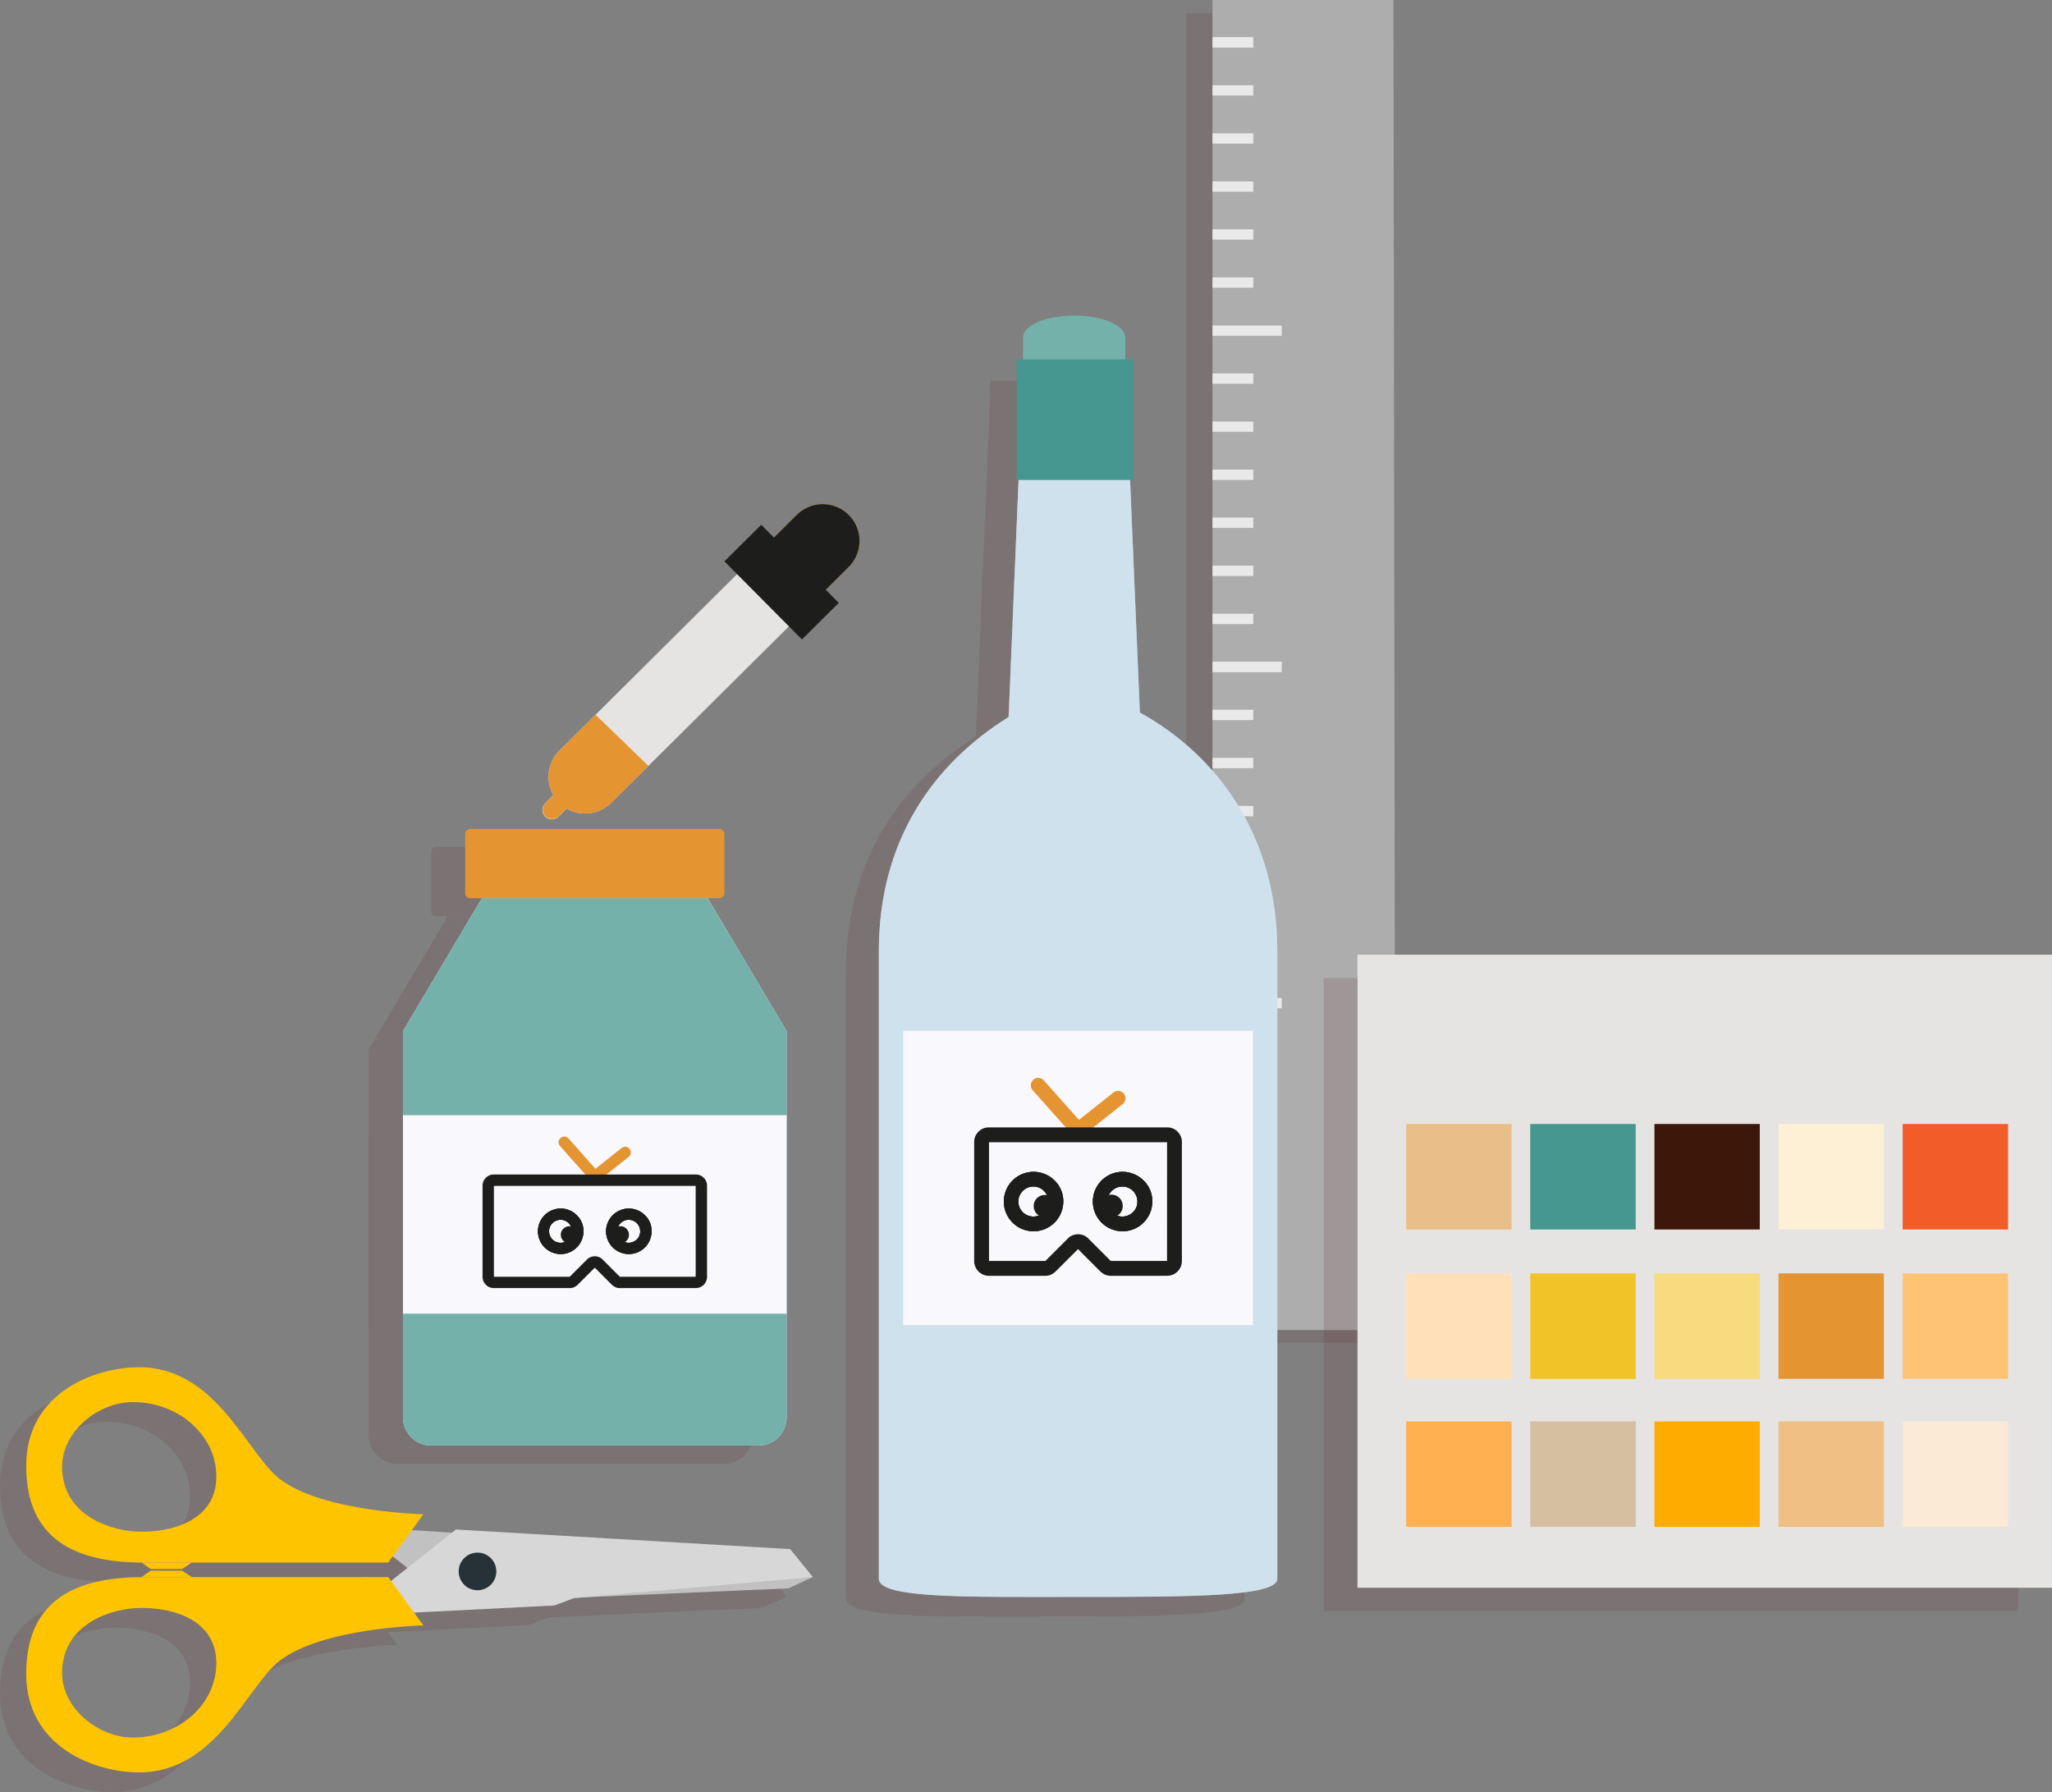 <svg id="packaging_icon" xmlns="http://www.w3.org/2000/svg" xmlns:xlink="http://www.w3.org/1999/xlink" width="347.218" height="303.205" viewBox="0 0 347.218 303.205">
  <rect x="0" y="0" width="347.218" height="303.205" fill="#808080" stroke="none"/>
  <defs>
    <clipPath id="clip-path">
      <rect id="Rettangolo_688" data-name="Rettangolo 688" width="347.218" height="303.205" fill="none"/>
    </clipPath>
    <clipPath id="clip-path-3">
      <rect id="Rettangolo_629" data-name="Rettangolo 629" width="133.079" height="68.557" fill="none"/>
    </clipPath>
    <clipPath id="clip-path-4">
      <rect id="Rettangolo_632" data-name="Rettangolo 632" width="64.908" height="104.318" fill="none"/>
    </clipPath>
    <clipPath id="clip-path-5">
      <rect id="Rettangolo_633" data-name="Rettangolo 633" width="30.933" height="225.065" fill="none"/>
    </clipPath>
    <clipPath id="clip-path-7">
      <rect id="Rettangolo_663" data-name="Rettangolo 663" width="67.428" height="209.114" fill="none"/>
    </clipPath>
    <clipPath id="clip-path-8">
      <rect id="Rettangolo_664" data-name="Rettangolo 664" width="67.428" height="209.115" fill="none"/>
    </clipPath>
    <clipPath id="clip-path-9">
      <rect id="Rettangolo_670" data-name="Rettangolo 670" width="117.52" height="107.11" fill="none"/>
    </clipPath>
  </defs>
  <g id="Raggruppa_811" data-name="Raggruppa 811" clip-path="url(#clip-path)">
    <g id="Raggruppa_799" data-name="Raggruppa 799">
      <g id="Raggruppa_798" data-name="Raggruppa 798" clip-path="url(#clip-path)">
        <g id="Raggruppa_791" data-name="Raggruppa 791" transform="translate(0 234.648)" opacity="0.2">
          <g id="Raggruppa_790" data-name="Raggruppa 790">
            <g id="Raggruppa_789" data-name="Raggruppa 789" clip-path="url(#clip-path-3)">
              <path id="Tracciato_1903" data-name="Tracciato 1903" d="M54.935,240.235l11.276,8.789,56.88-2.487,4.063-1.907-3.187-3.951L57.5,236.586Z" transform="translate(5.926 -209.128)" fill="#6b3d40"/>
              <path id="Tracciato_1904" data-name="Tracciato 1904" d="M54.485,246.37l12.354-9.784,56.548,3.316,3.814,4.727-40.38,3.564-3.316,1.244-26.2,1.327Z" transform="translate(5.877 -209.128)" fill="#6b3d40"/>
              <path id="Tracciato_1905" data-name="Tracciato 1905" d="M69.24,240.113a3.183,3.183,0,1,1-3.183,3.183,3.182,3.182,0,0,1,3.183-3.183" transform="translate(7.125 -208.748)" fill="#6b3d40"/>
              <path id="Tracciato_1906" data-name="Tracciato 1906" d="M0,260.208C0,272.576,11.567,276.9,19.126,276.9c13.045,0,18.234-14.634,23.769-18.9,7.268-5.61,24.32-5.969,24.32-5.969l-5.969-8.181H20.011C9.951,243.847,0,246.61,0,260.208m32.171-1.825c0,7.228-6.592,12.618-14.094,12.618-5.86,0-12-4.906-12-10.932,0-7.764,7.3-10.557,12.106-10.942s13.985,1.049,13.985,9.257" transform="translate(0 -208.345)" fill="#6b3d40"/>
              <path id="Tracciato_1907" data-name="Tracciato 1907" d="M26.125,243.952h-8.5l1.534-1.079h5.307Z" transform="translate(1.901 -208.45)" fill="#6b3d40"/>
              <path id="Tracciato_1908" data-name="Tracciato 1908" d="M20.011,244.855H61.247l5.969-8.181s-17.052-.359-24.321-5.969c-5.535-4.271-10.723-18.9-23.769-18.9C11.567,211.8,0,216.127,0,228.494c0,13.6,9.951,16.361,20.011,16.361m-1.825-5.278c-4.809-.387-12.106-3.18-12.106-10.944,0-6.027,6.136-10.931,12-10.931,7.5,0,14.094,5.389,14.094,12.616,0,8.209-9.175,9.645-13.985,9.258" transform="translate(0 -211.802)" fill="#6b3d40"/>
              <path id="Tracciato_1909" data-name="Tracciato 1909" d="M26.125,241.638h-8.5l1.534,1.079h5.307Z" transform="translate(1.901 -208.583)" fill="#6b3d40"/>
            </g>
          </g>
        </g>
        <g id="Raggruppa_794" data-name="Raggruppa 794" transform="translate(62.426 143.313)" opacity="0.2">
          <g id="Raggruppa_793" data-name="Raggruppa 793">
            <g id="Raggruppa_792" data-name="Raggruppa 792" clip-path="url(#clip-path-4)">
              <path id="Tracciato_1910" data-name="Tracciato 1910" d="M121.256,162.419l-13.363-22.494H69.711L56.348,162.419v65.323a4.8,4.8,0,0,0,4.795,4.795h55.318a4.8,4.8,0,0,0,4.795-4.795Z" transform="translate(-56.348 -128.219)" fill="#6b3d40"/>
              <path id="Tracciato_1911" data-name="Tracciato 1911" d="M121.256,162.419l-13.363-22.494H69.711L56.348,162.419v65.323a4.8,4.8,0,0,0,4.795,4.795h55.318a4.8,4.8,0,0,0,4.795-4.795Z" transform="translate(-56.348 -128.219)" fill="#6b3d40"/>
              <path id="Rettangolo_630" data-name="Rettangolo 630" d="M.866,0H43a.866.866,0,0,1,.866.866V10.84a.866.866,0,0,1-.866.866H.865A.865.865,0,0,1,0,10.841V.866A.866.866,0,0,1,.866,0Z" transform="translate(10.522 0)" fill="#6b3d40"/>
              <rect id="Rettangolo_631" data-name="Rettangolo 631" width="64.908" height="33.582" transform="translate(0 48.42)" fill="#6b3d40"/>
            </g>
          </g>
        </g>
        <g id="Raggruppa_797" data-name="Raggruppa 797" transform="translate(200.731 2.217)" opacity="0.2">
          <g id="Raggruppa_796" data-name="Raggruppa 796">
            <g id="Raggruppa_795" data-name="Raggruppa 795" clip-path="url(#clip-path-5)">
              <path id="Tracciato_1912" data-name="Tracciato 1912" d="M188.841,227.031h23.28L211.81,2H181.187V227.066Z" transform="translate(-181.187 -2.001)" fill="#6b3d40"/>
            </g>
          </g>
        </g>
      </g>
    </g>
    <path id="Tracciato_1913" data-name="Tracciato 1913" d="M185.189,0V225.065l7.653-.035h23.281L215.812,0Z" transform="translate(19.976 0)" fill="#adadad"/>
    <rect id="Rettangolo_635" data-name="Rettangolo 635" width="6.902" height="1.747" transform="translate(205.166 217.641)" fill="#e9e9e9"/>
    <rect id="Rettangolo_636" data-name="Rettangolo 636" width="6.902" height="1.747" transform="translate(205.165 209.504)" fill="#e9e9e9"/>
    <rect id="Rettangolo_637" data-name="Rettangolo 637" width="6.902" height="1.747" transform="translate(205.165 201.367)" fill="#e9e9e9"/>
    <rect id="Rettangolo_638" data-name="Rettangolo 638" width="6.902" height="1.775" transform="translate(205.165 193.231)" fill="#e9e9e9"/>
    <rect id="Rettangolo_639" data-name="Rettangolo 639" width="6.902" height="1.747" transform="translate(205.165 185.122)" fill="#e9e9e9"/>
    <rect id="Rettangolo_640" data-name="Rettangolo 640" width="6.902" height="1.747" transform="translate(205.165 176.986)" fill="#e9e9e9"/>
    <rect id="Rettangolo_641" data-name="Rettangolo 641" width="11.715" height="1.747" transform="translate(205.165 168.849)" fill="#e9e9e9"/>
    <rect id="Rettangolo_642" data-name="Rettangolo 642" width="6.902" height="1.747" transform="translate(205.165 160.74)" fill="#e9e9e9"/>
    <rect id="Rettangolo_643" data-name="Rettangolo 643" width="6.902" height="1.747" transform="translate(205.165 152.603)" fill="#e9e9e9"/>
    <rect id="Rettangolo_644" data-name="Rettangolo 644" width="6.902" height="1.747" transform="translate(205.165 144.466)" fill="#e9e9e9"/>
    <rect id="Rettangolo_645" data-name="Rettangolo 645" width="6.902" height="1.747" transform="translate(205.165 136.357)" fill="#e9e9e9"/>
    <rect id="Rettangolo_646" data-name="Rettangolo 646" width="6.902" height="1.747" transform="translate(205.165 128.22)" fill="#e9e9e9"/>
    <rect id="Rettangolo_647" data-name="Rettangolo 647" width="6.902" height="1.747" transform="translate(205.165 120.084)" fill="#e9e9e9"/>
    <rect id="Rettangolo_648" data-name="Rettangolo 648" width="11.715" height="1.775" transform="translate(205.165 111.948)" fill="#e9e9e9"/>
    <rect id="Rettangolo_649" data-name="Rettangolo 649" width="6.902" height="1.747" transform="translate(205.165 103.839)" fill="#e9e9e9"/>
    <rect id="Rettangolo_650" data-name="Rettangolo 650" width="6.902" height="1.747" transform="translate(205.165 95.702)" fill="#e9e9e9"/>
    <rect id="Rettangolo_651" data-name="Rettangolo 651" width="6.902" height="1.747" transform="translate(205.165 87.566)" fill="#e9e9e9"/>
    <rect id="Rettangolo_652" data-name="Rettangolo 652" width="6.902" height="1.747" transform="translate(205.165 79.456)" fill="#e9e9e9"/>
    <rect id="Rettangolo_653" data-name="Rettangolo 653" width="6.902" height="1.747" transform="translate(205.165 71.32)" fill="#e9e9e9"/>
    <rect id="Rettangolo_654" data-name="Rettangolo 654" width="6.902" height="1.747" transform="translate(205.165 63.184)" fill="#e9e9e9"/>
    <rect id="Rettangolo_655" data-name="Rettangolo 655" width="11.715" height="1.747" transform="translate(205.165 55.074)" fill="#e9e9e9"/>
    <rect id="Rettangolo_656" data-name="Rettangolo 656" width="6.902" height="1.747" transform="translate(205.165 46.937)" fill="#e9e9e9"/>
    <rect id="Rettangolo_657" data-name="Rettangolo 657" width="6.902" height="1.747" transform="translate(205.165 38.801)" fill="#e9e9e9"/>
    <rect id="Rettangolo_658" data-name="Rettangolo 658" width="6.902" height="1.747" transform="translate(205.165 30.692)" fill="#e9e9e9"/>
    <rect id="Rettangolo_659" data-name="Rettangolo 659" width="6.902" height="1.747" transform="translate(205.165 22.556)" fill="#e9e9e9"/>
    <rect id="Rettangolo_660" data-name="Rettangolo 660" width="6.902" height="1.747" transform="translate(205.165 14.419)" fill="#e9e9e9"/>
    <rect id="Rettangolo_661" data-name="Rettangolo 661" width="6.902" height="1.775" transform="translate(205.165 6.283)" fill="#e9e9e9"/>
    <path id="Tracciato_1914" data-name="Tracciato 1914" d="M58.937,237.233l11.276,8.789,56.88-2.487,4.063-1.907-3.187-3.951-66.461-4.092Z" transform="translate(6.357 25.196)" fill="#c1c1c1"/>
    <path id="Tracciato_1915" data-name="Tracciato 1915" d="M58.488,243.368l12.354-9.784L127.39,236.9l3.814,4.727-40.38,3.564-3.316,1.244-26.2,1.327Z" transform="translate(6.309 25.196)" fill="#d7d7d7"/>
    <g id="Raggruppa_810" data-name="Raggruppa 810">
      <g id="Raggruppa_809" data-name="Raggruppa 809" clip-path="url(#clip-path)">
        <path id="Tracciato_1916" data-name="Tracciato 1916" d="M73.242,237.111a3.183,3.183,0,1,1-3.183,3.183,3.183,3.183,0,0,1,3.183-3.183" transform="translate(7.557 25.577)" fill="#263238"/>
        <path id="Tracciato_1917" data-name="Tracciato 1917" d="M4,257.206C4,269.574,15.57,273.9,23.129,273.9c13.045,0,18.234-14.634,23.769-18.9,7.268-5.61,24.32-5.969,24.32-5.969l-5.969-8.18H24.014C13.954,240.845,4,243.608,4,257.206m32.171-1.825c0,7.228-6.592,12.618-14.094,12.618-5.86,0-12-4.906-12-10.932,0-7.764,7.3-10.557,12.106-10.942s13.985,1.049,13.985,9.257" transform="translate(0.432 25.979)" fill="#ffc400"/>
        <path id="Tracciato_1918" data-name="Tracciato 1918" d="M30.127,240.95h-8.5l1.534-1.079h5.307Z" transform="translate(2.333 25.874)" fill="#ffc400"/>
        <path id="Tracciato_1919" data-name="Tracciato 1919" d="M24.013,241.853H65.249l5.969-8.18S54.166,233.314,46.9,227.7c-5.535-4.271-10.723-18.9-23.769-18.9C15.569,208.8,4,213.125,4,225.492c0,13.6,9.951,16.361,20.011,16.361m-1.825-5.278c-4.809-.387-12.106-3.18-12.106-10.944,0-6.027,6.136-10.931,12-10.931,7.5,0,14.094,5.389,14.094,12.616,0,8.209-9.175,9.645-13.985,9.258" transform="translate(0.432 22.523)" fill="#ffc400"/>
        <path id="Tracciato_1920" data-name="Tracciato 1920" d="M30.127,238.636h-8.5l1.534,1.079h5.307Z" transform="translate(2.333 25.741)" fill="#ffc400"/>
        <path id="Tracciato_1921" data-name="Tracciato 1921" d="M123.786,94.986l-8.771-8.832,7.409-7.357a6.223,6.223,0,1,1,8.77,8.832Z" transform="translate(12.406 8.305)" fill="#ffc400"/>
        <path id="Tracciato_1922" data-name="Tracciato 1922" d="M123.786,94.986l-8.771-8.832,7.409-7.357a6.223,6.223,0,1,1,8.77,8.832Z" transform="translate(12.406 8.305)" fill="#1d1d1b"/>
        <path id="Tracciato_1923" data-name="Tracciato 1923" d="M130.251,91.33,94.377,126.942a6.22,6.22,0,0,1-8.765-8.829L121.472,82.49Z" transform="translate(9.036 8.898)" fill="#e5e4e3"/>
        <path id="Tracciato_1924" data-name="Tracciato 1924" d="M83.335,125.686h0a1.577,1.577,0,0,1,.008-2.23l8.114-8.058,2.222,2.238-8.114,8.058a1.577,1.577,0,0,1-2.23-.008" transform="translate(8.94 12.448)" fill="#e9e9e9"/>
        <path id="Tracciato_1925" data-name="Tracciato 1925" d="M93.683,117.631,85.561,125.7a1.577,1.577,0,1,1-2.216-2.243l1.368-1.358,6.741-6.695Z" transform="translate(8.94 12.448)" fill="#e9e9e9"/>
        <rect id="Rettangolo_662" data-name="Rettangolo 662" width="8.781" height="18.62" transform="translate(122.576 94.976) rotate(-44.8)" fill="#1d1d1b"/>
        <path id="Tracciato_1926" data-name="Tracciato 1926" d="M100.779,117.809l-6.3,6.256A6.194,6.194,0,0,1,86.94,125l-1.379,1.37a1.577,1.577,0,0,1-2.217-2.243l1.369-1.359a6.192,6.192,0,0,1,.987-7.53l6.129-6.086Z" transform="translate(8.94 11.774)" fill="#e59432"/>
        <g id="Raggruppa_802" data-name="Raggruppa 802" transform="translate(143.163 64.404)" opacity="0.2">
          <g id="Raggruppa_801" data-name="Raggruppa 801">
            <g id="Raggruppa_800" data-name="Raggruppa 800" clip-path="url(#clip-path-7)">
              <path id="Tracciato_1927" data-name="Tracciato 1927" d="M173.4,117.612l-2.508-59.479H153.715l-2.531,60.233c-12.822,7.984-21.959,20.973-21.959,39.617V264.165c0,3.392,15.095,3.074,33.714,3.074s33.715,0,33.715-3.074V157.983c0-19.054-9.757-32.925-23.255-40.371" transform="translate(-129.224 -58.133)" fill="#6b3d40"/>
            </g>
          </g>
        </g>
        <path id="Tracciato_1928" data-name="Tracciato 1928" d="M178.4,114.61l-2.508-59.479H158.717l-2.531,60.233c-12.822,7.984-21.959,20.973-21.959,39.617V261.163c0,3.392,15.095,3.074,33.713,3.074s33.715,0,33.715-3.074V154.981c0-19.054-9.757-32.925-23.255-40.371" transform="translate(14.479 5.947)" fill="#fff"/>
        <g id="Raggruppa_805" data-name="Raggruppa 805" transform="translate(148.706 61.078)" opacity="0.4">
          <g id="Raggruppa_804" data-name="Raggruppa 804">
            <g id="Raggruppa_803" data-name="Raggruppa 803" clip-path="url(#clip-path-8)">
              <path id="Tracciato_1929" data-name="Tracciato 1929" d="M178.4,114.61l-2.508-59.479H158.717l-2.531,60.233c-12.822,7.984-21.959,20.973-21.959,39.617V261.163c0,3.392,15.095,3.074,33.713,3.074s33.715,0,33.715-3.074V154.981c0-19.054-9.757-32.925-23.255-40.371" transform="translate(-134.227 -55.131)" fill="#88b3d1"/>
            </g>
          </g>
        </g>
        <rect id="Rettangolo_665" data-name="Rettangolo 665" width="59.185" height="49.802" transform="translate(152.827 174.395)" fill="#f9f8fc"/>
        <path id="Tracciato_1930" data-name="Tracciato 1930" d="M173.562,62.651c0,2.025-3.874,3.667-8.652,3.667s-8.652-1.642-8.652-3.667V51.866c0-2.025,3.873-3.667,8.652-3.667s8.652,1.642,8.652,3.667Z" transform="translate(16.855 5.199)" fill="#74b1ab"/>
        <rect id="Rettangolo_666" data-name="Rettangolo 666" width="19.699" height="20.402" transform="translate(172.023 60.801)" fill="#45978f"/>
        <path id="Tracciato_1931" data-name="Tracciato 1931" d="M126.459,159.661,113.1,137.167H74.914L61.551,159.661v65.323a4.8,4.8,0,0,0,4.795,4.795h55.318a4.8,4.8,0,0,0,4.795-4.795Z" transform="translate(6.639 14.796)" fill="#fff"/>
        <path id="Tracciato_1932" data-name="Tracciato 1932" d="M126.459,159.661,113.1,137.167H74.914L61.551,159.661v65.323a4.8,4.8,0,0,0,4.795,4.795h55.318a4.8,4.8,0,0,0,4.795-4.795Z" transform="translate(6.639 14.796)" fill="#74b1ab"/>
        <path id="Rettangolo_667" data-name="Rettangolo 667" d="M.866,0H43a.866.866,0,0,1,.866.866V10.84a.866.866,0,0,1-.866.866H.865A.865.865,0,0,1,0,10.841V.866A.866.866,0,0,1,.866,0Z" transform="translate(78.712 140.258)" fill="#e59432"/>
        <rect id="Rettangolo_668" data-name="Rettangolo 668" width="64.908" height="33.582" transform="translate(68.19 188.678)" fill="#f9f8fc"/>
        <path id="Tracciato_1933" data-name="Tracciato 1933" d="M165.44,174.7a1.252,1.252,0,0,1-.938-.421l-6.762-7.6a1.256,1.256,0,0,1,1.877-1.668l6.761,7.6a1.255,1.255,0,0,1-.937,2.089" transform="translate(16.981 17.753)" fill="#e59432"/>
        <path id="Tracciato_1934" data-name="Tracciato 1934" d="M164.781,174.48a1.256,1.256,0,0,1-.781-2.239l6.762-5.369a1.255,1.255,0,1,1,1.561,1.966l-6.762,5.369a1.248,1.248,0,0,1-.78.273" transform="translate(17.639 17.971)" fill="#e59432"/>
        <path id="Tracciato_1935" data-name="Tracciato 1935" d="M161.643,184.371a1.819,1.819,0,0,1-.547,1.339,1.793,1.793,0,0,1-1.327.546,1.865,1.865,0,0,1-1.886-1.886,1.8,1.8,0,0,1,.546-1.328,1.818,1.818,0,0,1,1.339-.546,1.867,1.867,0,0,1,1.874,1.875" transform="translate(17.03 19.685)" fill="#1d1d1b"/>
        <path id="Tracciato_1936" data-name="Tracciato 1936" d="M171.847,184.371a1.867,1.867,0,0,1-1.886,1.886,1.794,1.794,0,0,1-1.328-.546,1.832,1.832,0,0,1-.557-1.339,1.886,1.886,0,1,1,3.771,0" transform="translate(18.13 19.685)" fill="#1d1d1b"/>
        <path id="Tracciato_1937" data-name="Tracciato 1937" d="M161.9,180.432a5.024,5.024,0,1,0,1.473,3.561,4.827,4.827,0,0,0-1.473-3.561m-1.763,5.334a2.545,2.545,0,1,1,.726-1.774,2.409,2.409,0,0,1-.726,1.774" transform="translate(16.539 19.305)" fill="#1d1d1b"/>
        <path id="Tracciato_1938" data-name="Tracciato 1938" d="M175.494,180.432a5.024,5.024,0,1,0,1.474,3.561,4.827,4.827,0,0,0-1.474-3.561m-1.763,5.334a2.545,2.545,0,1,1,.726-1.774,2.409,2.409,0,0,1-.726,1.774" transform="translate(18.006 19.305)" fill="#1d1d1b"/>
        <path id="Tracciato_1939" data-name="Tracciato 1939" d="M183.22,172.9a2.4,2.4,0,0,0-1.786-.726H151.3a2.4,2.4,0,0,0-1.785.726,2.424,2.424,0,0,0-.726,1.786v20.086a2.5,2.5,0,0,0,2.51,2.51h9.53a2.31,2.31,0,0,0,.961-.2,2.644,2.644,0,0,0,.8-.547l3.771-3.771,3.761,3.771a2.808,2.808,0,0,0,.814.547,2.309,2.309,0,0,0,.959.2h9.53a2.495,2.495,0,0,0,2.51-2.51V174.684a2.423,2.423,0,0,0-.725-1.786m-1.786,21.872H171.9L168.133,191a2.194,2.194,0,0,0-.781-.547,2.505,2.505,0,0,0-1.964,0,2.184,2.184,0,0,0-.781.547l-3.772,3.771H151.3V174.684h30.13Z" transform="translate(16.05 18.572)" fill="#1d1d1b"/>
        <path id="Tracciato_1940" data-name="Tracciato 1940" d="M161.9,180.432a5.024,5.024,0,1,0,1.473,3.561,4.827,4.827,0,0,0-1.473-3.561m-1.763,5.334a2.545,2.545,0,1,1,.726-1.774,2.409,2.409,0,0,1-.726,1.774" transform="translate(16.539 19.305)" fill="#1d1d1b"/>
        <path id="Tracciato_1941" data-name="Tracciato 1941" d="M175.494,180.432a5.024,5.024,0,1,0,1.474,3.561,4.827,4.827,0,0,0-1.474-3.561m-1.763,5.334a2.545,2.545,0,1,1,.726-1.774,2.409,2.409,0,0,1-.726,1.774" transform="translate(18.006 19.305)" fill="#1d1d1b"/>
        <path id="Tracciato_1942" data-name="Tracciato 1942" d="M161.9,180.432a5.024,5.024,0,1,0,1.473,3.561,4.827,4.827,0,0,0-1.473-3.561m-1.763,5.334a2.545,2.545,0,1,1,.726-1.774,2.409,2.409,0,0,1-.726,1.774" transform="translate(16.539 19.305)" fill="#1d1d1b"/>
        <path id="Tracciato_1943" data-name="Tracciato 1943" d="M175.494,180.432a5.024,5.024,0,1,0,1.474,3.561,4.827,4.827,0,0,0-1.474-3.561m-1.763,5.334a2.545,2.545,0,1,1,.726-1.774,2.409,2.409,0,0,1-.726,1.774" transform="translate(18.006 19.305)" fill="#1d1d1b"/>
        <path id="Tracciato_1944" data-name="Tracciato 1944" d="M91.442,181.305a.956.956,0,0,1-.718-.322l-5.175-5.817a.961.961,0,0,1,1.436-1.277l5.174,5.819a.96.96,0,0,1-.717,1.6" transform="translate(9.202 18.722)" fill="#e59432"/>
        <path id="Tracciato_1945" data-name="Tracciato 1945" d="M90.939,181.139a.961.961,0,0,1-.6-1.713l5.176-4.109a.96.96,0,0,1,1.194,1.5l-5.175,4.109a.956.956,0,0,1-.6.208" transform="translate(9.706 18.889)" fill="#e59432"/>
        <path id="Tracciato_1946" data-name="Tracciato 1946" d="M88.537,188.708a1.389,1.389,0,0,1-.419,1.025,1.374,1.374,0,0,1-1.016.419,1.43,1.43,0,0,1-1.444-1.444,1.374,1.374,0,0,1,.419-1.016,1.389,1.389,0,0,1,1.025-.419,1.43,1.43,0,0,1,1.435,1.435" transform="translate(9.24 20.201)" fill="#1d1d1b"/>
        <path id="Tracciato_1947" data-name="Tracciato 1947" d="M96.346,188.708a1.43,1.43,0,0,1-1.444,1.444,1.374,1.374,0,0,1-1.016-.419,1.4,1.4,0,0,1-.427-1.025,1.443,1.443,0,0,1,2.886,0" transform="translate(10.081 20.201)" fill="#1d1d1b"/>
        <path id="Tracciato_1948" data-name="Tracciato 1948" d="M88.732,185.695a3.846,3.846,0,1,0,1.127,2.723,3.689,3.689,0,0,0-1.127-2.723m-1.349,4.081a1.949,1.949,0,1,1,.555-1.358,1.843,1.843,0,0,1-.555,1.358" transform="translate(8.864 19.91)" fill="#1d1d1b"/>
        <path id="Tracciato_1949" data-name="Tracciato 1949" d="M99.138,185.695a3.846,3.846,0,1,0,1.127,2.723,3.689,3.689,0,0,0-1.127-2.723m-1.349,4.081a1.949,1.949,0,1,1,.555-1.358,1.843,1.843,0,0,1-.555,1.358" transform="translate(9.986 19.91)" fill="#1d1d1b"/>
        <path id="Tracciato_1950" data-name="Tracciato 1950" d="M111.131,179.927a1.834,1.834,0,0,0-1.366-.555H75.623a1.837,1.837,0,0,0-1.366.555,1.858,1.858,0,0,0-.555,1.367v15.371a1.908,1.908,0,0,0,1.921,1.921H88.459a1.777,1.777,0,0,0,.735-.153,2.025,2.025,0,0,0,.615-.419l2.886-2.886,2.878,2.886a2.161,2.161,0,0,0,.623.419,1.78,1.78,0,0,0,.735.153h12.836a1.908,1.908,0,0,0,1.921-1.921V181.294a1.853,1.853,0,0,0-.555-1.367m-1.366,16.738H96.93l-2.886-2.886a1.685,1.685,0,0,0-.6-.419,1.911,1.911,0,0,0-1.5,0,1.689,1.689,0,0,0-.6.419l-2.886,2.886H75.623V181.294h34.142Z" transform="translate(7.95 19.348)" fill="#1d1d1b"/>
        <path id="Tracciato_1951" data-name="Tracciato 1951" d="M88.732,185.695a3.846,3.846,0,1,0,1.127,2.723,3.689,3.689,0,0,0-1.127-2.723m-1.349,4.081a1.949,1.949,0,1,1,.555-1.358,1.843,1.843,0,0,1-.555,1.358" transform="translate(8.864 19.91)" fill="#1d1d1b"/>
        <path id="Tracciato_1952" data-name="Tracciato 1952" d="M99.138,185.695a3.846,3.846,0,1,0,1.127,2.723,3.689,3.689,0,0,0-1.127-2.723m-1.349,4.081a1.949,1.949,0,1,1,.555-1.358,1.843,1.843,0,0,1-.555,1.358" transform="translate(9.986 19.91)" fill="#1d1d1b"/>
        <path id="Tracciato_1953" data-name="Tracciato 1953" d="M88.732,185.695a3.846,3.846,0,1,0,1.127,2.723,3.689,3.689,0,0,0-1.127-2.723m-1.349,4.081a1.949,1.949,0,1,1,.555-1.358,1.843,1.843,0,0,1-.555,1.358" transform="translate(8.864 19.91)" fill="#1d1d1b"/>
        <path id="Tracciato_1954" data-name="Tracciato 1954" d="M99.138,185.695a3.846,3.846,0,1,0,1.127,2.723,3.689,3.689,0,0,0-1.127-2.723m-1.349,4.081a1.949,1.949,0,1,1,.555-1.358,1.843,1.843,0,0,1-.555,1.358" transform="translate(9.986 19.91)" fill="#1d1d1b"/>
        <g id="Raggruppa_808" data-name="Raggruppa 808" transform="translate(223.982 165.489)" opacity="0.2">
          <g id="Raggruppa_807" data-name="Raggruppa 807">
            <g id="Raggruppa_806" data-name="Raggruppa 806" clip-path="url(#clip-path-9)">
              <rect id="Rettangolo_669" data-name="Rettangolo 669" width="117.52" height="107.111" transform="translate(0 -0.001)" fill="#6b3d40"/>
            </g>
          </g>
        </g>
        <rect id="Rettangolo_671" data-name="Rettangolo 671" width="117.52" height="107.111" transform="translate(229.698 161.524)" fill="#e5e4e3"/>
        <rect id="Rettangolo_672" data-name="Rettangolo 672" width="17.834" height="17.847" transform="translate(237.937 190.171)" fill="#eabe89"/>
        <rect id="Rettangolo_673" data-name="Rettangolo 673" width="17.846" height="17.847" transform="translate(258.931 190.171)" fill="#45978f"/>
        <rect id="Rettangolo_674" data-name="Rettangolo 674" width="17.821" height="17.847" transform="translate(279.949 190.171)" fill="#3c170a"/>
        <rect id="Rettangolo_675" data-name="Rettangolo 675" width="17.828" height="17.847" transform="translate(300.943 190.171)" fill="#fef0d4"/>
        <rect id="Rettangolo_676" data-name="Rettangolo 676" width="17.834" height="17.847" transform="translate(321.95 190.171)" fill="#f25c29"/>
        <rect id="Rettangolo_677" data-name="Rettangolo 677" width="17.834" height="17.84" transform="translate(237.937 215.448)" fill="#ffe0b9"/>
        <rect id="Rettangolo_678" data-name="Rettangolo 678" width="17.846" height="17.84" transform="translate(258.931 215.448)" fill="#f2c329"/>
        <rect id="Rettangolo_679" data-name="Rettangolo 679" width="17.821" height="17.84" transform="translate(279.949 215.448)" fill="#f7db7e"/>
        <rect id="Rettangolo_680" data-name="Rettangolo 680" width="17.828" height="17.84" transform="translate(300.943 215.448)" fill="#e59432"/>
        <rect id="Rettangolo_681" data-name="Rettangolo 681" width="17.834" height="17.84" transform="translate(321.95 215.448)" fill="#ffc374"/>
        <rect id="Rettangolo_682" data-name="Rettangolo 682" width="17.834" height="17.84" transform="translate(237.937 240.495)" fill="#ffb051"/>
        <rect id="Rettangolo_683" data-name="Rettangolo 683" width="17.846" height="17.84" transform="translate(258.931 240.495)" fill="#d6bea0"/>
        <rect id="Rettangolo_684" data-name="Rettangolo 684" width="17.821" height="17.84" transform="translate(279.949 240.495)" fill="#ffac00"/>
        <rect id="Rettangolo_685" data-name="Rettangolo 685" width="17.828" height="17.84" transform="translate(300.943 240.495)" fill="#efbf84"/>
        <rect id="Rettangolo_686" data-name="Rettangolo 686" width="17.834" height="17.84" transform="translate(321.95 240.495)" fill="#faead6"/>
      </g>
    </g>
  </g>
</svg>
